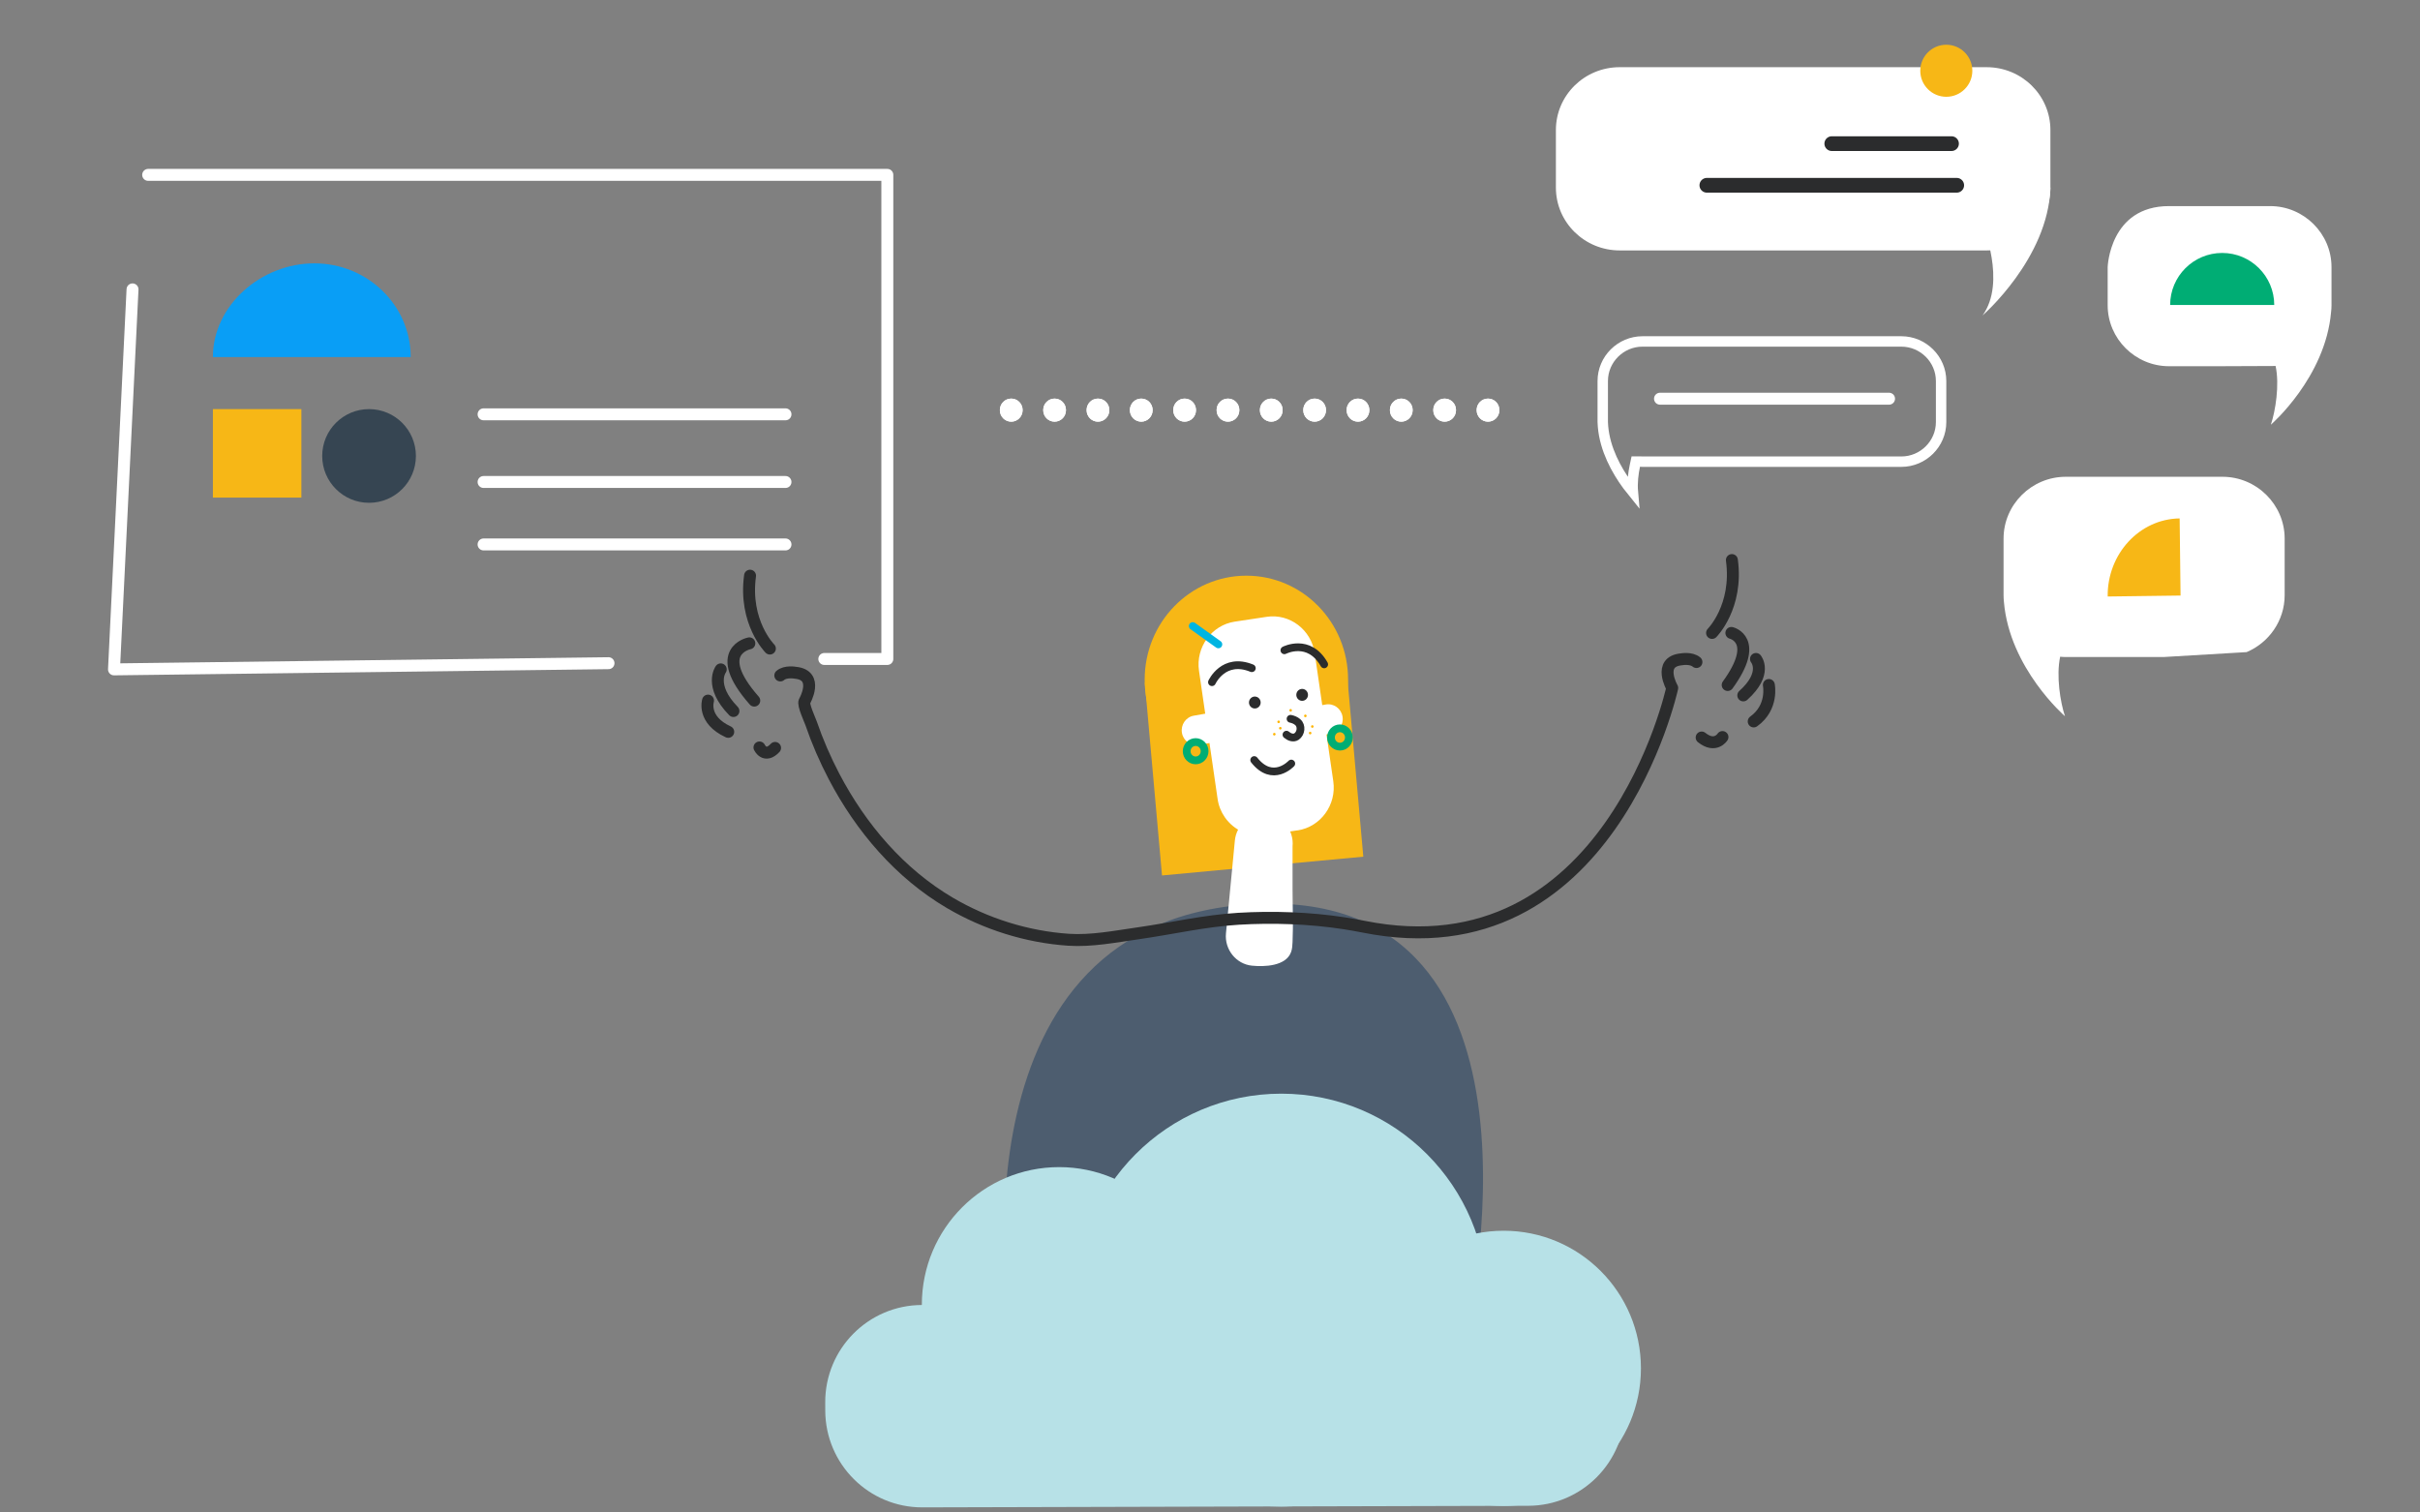 <svg width="480" height="300" viewBox="0 0 480 300" fill="none" xmlns="http://www.w3.org/2000/svg">
<rect x="0" y="0" width="480" height="300" fill="#808080" stroke="none"/>
<path d="M200.206 260.851C200.206 260.851 187.678 181.812 249.51 179.286C311.33 176.773 290.927 263.896 290.927 263.896L200.22 260.851H200.206Z" fill="#4D5D6F"/>
<g clip-path="url(#clip0_1338_17356)">
<path d="M227.07 135.419L266.999 131.697L270.409 169.924L230.481 173.646L227.07 135.419Z" fill="#F7B716"/>
<path d="M247.216 155.426C236.074 155.426 227.042 146.194 227.042 134.806C227.042 123.418 236.074 114.186 247.216 114.186C258.358 114.186 267.39 123.418 267.39 134.806C267.39 146.194 258.358 155.426 247.216 155.426Z" fill="#F7B716"/>
<path d="M257.375 164.692L251.041 165.649C247.819 166.136 244.724 164.66 242.946 162.112C242.2 161.042 241.692 159.792 241.502 158.43L237.82 133.056C237.137 128.383 240.327 124.003 244.899 123.305L251.232 122.348C255.803 121.65 260.089 124.911 260.771 129.584L264.454 154.958C265.136 159.63 261.946 164.011 257.375 164.708V164.692Z" fill="white"/>
<path d="M242.614 146.89L237.75 147.746C236.186 148.021 234.7 146.948 234.431 145.35C234.161 143.752 235.211 142.233 236.774 141.958L241.639 141.102C243.203 140.827 244.689 141.899 244.958 143.497C245.227 145.096 244.178 146.614 242.614 146.89Z" fill="white"/>
<path d="M263.943 145.524L259.078 146.381C257.514 146.656 256.029 145.583 255.759 143.985C255.49 142.387 256.539 140.868 258.103 140.593L262.968 139.737C264.532 139.461 266.017 140.534 266.287 142.132C266.556 143.73 265.507 145.249 263.943 145.524Z" fill="white"/>
<path d="M257.122 137.757C257.16 137.104 257.708 136.606 258.347 136.645C258.986 136.683 259.473 137.244 259.435 137.897C259.397 138.55 258.848 139.048 258.21 139.009C257.571 138.97 257.084 138.41 257.122 137.757Z" fill="#2B2C2D"/>
<path d="M247.732 139.274C247.77 138.621 248.319 138.123 248.958 138.162C249.597 138.201 250.084 138.762 250.046 139.415C250.008 140.068 249.459 140.565 248.82 140.527C248.182 140.488 247.694 139.927 247.732 139.274Z" fill="#2B2C2D"/>
<path d="M256.12 151.452C256.12 151.452 252.454 155.41 248.771 150.754" stroke="#2B2C2D" stroke-width="1.54" stroke-linecap="round" stroke-linejoin="round"/>
<path d="M254.756 128.982C254.756 128.982 259.628 126.451 262.644 131.773" stroke="#2B2C2D" stroke-width="1.54" stroke-linecap="round" stroke-linejoin="round"/>
<path d="M240.391 135.309C240.391 135.309 242.692 130.247 248.295 132.535" stroke="#2B2C2D" stroke-width="1.54" stroke-linecap="round" stroke-linejoin="round"/>
<path d="M255.978 142.576C256.486 142.674 256.993 142.884 257.39 143.225C258.263 143.955 258.073 145.48 257.152 146.097C256.517 146.519 255.692 146.178 255.168 145.724" stroke="#2B2C2D" stroke-width="1.54" stroke-linecap="round" stroke-linejoin="round"/>
<path d="M252.756 145.886C252.615 145.886 252.502 145.77 252.502 145.627C252.502 145.483 252.615 145.367 252.756 145.367C252.896 145.367 253.01 145.483 253.01 145.627C253.01 145.77 252.896 145.886 252.756 145.886Z" fill="#FFB500"/>
<path d="M253.613 143.437C253.472 143.437 253.359 143.321 253.359 143.178C253.359 143.034 253.472 142.918 253.613 142.918C253.753 142.918 253.867 143.034 253.867 143.178C253.867 143.321 253.753 143.437 253.613 143.437Z" fill="#FFB500"/>
<path d="M253.946 144.703C253.806 144.703 253.692 144.587 253.692 144.443C253.692 144.3 253.806 144.184 253.946 144.184C254.086 144.184 254.2 144.3 254.2 144.443C254.2 144.587 254.086 144.703 253.946 144.703Z" fill="#FFB500"/>
<path d="M255.994 141.15C255.853 141.15 255.74 141.034 255.74 140.89C255.74 140.747 255.853 140.631 255.994 140.631C256.134 140.631 256.248 140.747 256.248 140.89C256.248 141.034 256.134 141.15 255.994 141.15Z" fill="#FFB500"/>
<path d="M258.914 142.254C258.774 142.254 258.66 142.137 258.66 141.994C258.66 141.851 258.774 141.734 258.914 141.734C259.055 141.734 259.168 141.851 259.168 141.994C259.168 142.137 259.055 142.254 258.914 142.254Z" fill="#FFB500"/>
<path d="M259.867 145.662C259.726 145.662 259.613 145.546 259.613 145.402C259.613 145.259 259.726 145.143 259.867 145.143C260.007 145.143 260.121 145.259 260.121 145.402C260.121 145.546 260.007 145.662 259.867 145.662Z" fill="#FFB500"/>
<path d="M260.295 144.363C260.155 144.363 260.041 144.247 260.041 144.103C260.041 143.96 260.155 143.844 260.295 143.844C260.435 143.844 260.549 143.96 260.549 144.103C260.549 144.247 260.435 144.363 260.295 144.363Z" fill="#FFB500"/>
<path d="M265.771 148.095C264.789 148.095 263.993 147.282 263.993 146.278C263.993 145.274 264.789 144.461 265.771 144.461C266.753 144.461 267.549 145.274 267.549 146.278C267.549 147.282 266.753 148.095 265.771 148.095Z" stroke="#00AD74" stroke-width="1.54" stroke-linecap="round" stroke-linejoin="round"/>
<path d="M237.153 150.82C236.171 150.82 235.375 150.006 235.375 149.003C235.375 147.999 236.171 147.186 237.153 147.186C238.134 147.186 238.93 147.999 238.93 149.003C238.93 150.006 238.134 150.82 237.153 150.82Z" stroke="#00AD74" stroke-width="1.54" stroke-linecap="round" stroke-linejoin="round"/>
<path d="M241.66 127.814L236.581 124.18" stroke="#00B5E2" stroke-width="1.54" stroke-linecap="round" stroke-linejoin="round"/>
<path d="M248.327 191.54C245.184 191.232 242.851 188.328 243.168 185.115L244.93 166.734C245.232 163.522 248.073 161.137 251.216 161.461C254.358 161.786 256.692 164.674 256.374 167.886C256.374 170.676 256.374 173.467 256.374 176.241C256.374 179.778 256.533 183.315 256.374 186.851C256.343 187.517 256.311 188.198 256.089 188.815C255.089 191.67 250.739 191.783 248.343 191.54H248.327Z" fill="white"/>
</g>
<path d="M42.227 70.821C42.227 60.562 51.792 52.236 62.345 52.236C72.898 52.236 81.462 60.562 81.462 70.821" fill="#099EF6"/>
<path d="M120.696 131.544L22.61 132.77L26.285 57.398" stroke="white" stroke-width="2.369" stroke-linecap="round" stroke-linejoin="round"/>
<path d="M29.388 34.685H176V130.706H163.5" stroke="white" stroke-width="2.369" stroke-linecap="round" stroke-linejoin="round"/>
<path d="M202.83 81.381V81.318C202.83 80.071 201.82 79.061 200.573 79.061C199.326 79.061 198.316 80.071 198.316 81.318V81.381C198.316 82.628 199.326 83.639 200.573 83.639C201.82 83.639 202.83 82.628 202.83 81.381Z" fill="white"/>
<path fill-rule="evenodd" clip-rule="evenodd" d="M202.83 81.343C202.83 82.605 201.826 83.639 200.58 83.639C199.334 83.639 198.329 82.605 198.329 81.343C198.329 80.081 199.334 79.061 200.58 79.061C201.826 79.061 202.83 80.081 202.83 81.343Z" fill="white"/>
<path d="M211.43 81.381V81.318C211.43 80.071 210.42 79.061 209.173 79.061C207.926 79.061 206.916 80.071 206.916 81.318V81.381C206.916 82.628 207.926 83.639 209.173 83.639C210.42 83.639 211.43 82.628 211.43 81.381Z" fill="white"/>
<path fill-rule="evenodd" clip-rule="evenodd" d="M211.43 81.343C211.43 82.605 210.426 83.639 209.18 83.639C207.934 83.639 206.929 82.605 206.929 81.343C206.929 80.081 207.934 79.061 209.18 79.061C210.426 79.061 211.43 80.081 211.43 81.343Z" fill="white"/>
<path d="M220.031 81.381V81.318C220.031 80.071 219.021 79.061 217.774 79.061C216.527 79.061 215.517 80.071 215.517 81.318V81.381C215.517 82.628 216.527 83.639 217.774 83.639C219.021 83.639 220.031 82.628 220.031 81.381Z" fill="white"/>
<path fill-rule="evenodd" clip-rule="evenodd" d="M220.031 81.343C220.031 82.605 219.027 83.639 217.781 83.639C216.535 83.639 215.53 82.605 215.53 81.343C215.53 80.081 216.535 79.061 217.781 79.061C219.027 79.061 220.031 80.081 220.031 81.343Z" fill="white"/>
<path d="M228.618 81.381V81.318C228.618 80.071 227.607 79.061 226.361 79.061C225.114 79.061 224.103 80.071 224.103 81.318V81.381C224.103 82.628 225.114 83.639 226.361 83.639C227.607 83.639 228.618 82.628 228.618 81.381Z" fill="white"/>
<path fill-rule="evenodd" clip-rule="evenodd" d="M228.618 81.343C228.618 82.605 227.613 83.639 226.367 83.639C225.121 83.639 224.117 82.605 224.117 81.343C224.117 80.081 225.121 79.061 226.367 79.061C227.613 79.061 228.618 80.081 228.618 81.343Z" fill="white"/>
<path d="M237.219 81.381V81.318C237.219 80.071 236.209 79.061 234.962 79.061C233.715 79.061 232.705 80.071 232.705 81.318V81.381C232.705 82.628 233.715 83.639 234.962 83.639C236.209 83.639 237.219 82.628 237.219 81.381Z" fill="white"/>
<path fill-rule="evenodd" clip-rule="evenodd" d="M237.219 81.343C237.219 82.605 236.215 83.639 234.969 83.639C233.723 83.639 232.718 82.605 232.718 81.343C232.718 80.081 233.723 79.061 234.969 79.061C236.215 79.061 237.219 80.081 237.219 81.343Z" fill="white"/>
<path d="M245.819 81.381V81.318C245.819 80.071 244.809 79.061 243.562 79.061C242.315 79.061 241.305 80.071 241.305 81.318V81.381C241.305 82.628 242.315 83.639 243.562 83.639C244.809 83.639 245.819 82.628 245.819 81.381Z" fill="white"/>
<path fill-rule="evenodd" clip-rule="evenodd" d="M245.819 81.343C245.819 82.605 244.815 83.639 243.569 83.639C242.323 83.639 241.318 82.605 241.318 81.343C241.318 80.081 242.323 79.061 243.569 79.061C244.815 79.061 245.819 80.081 245.819 81.343Z" fill="white"/>
<path d="M254.406 81.381V81.318C254.406 80.071 253.396 79.061 252.149 79.061C250.902 79.061 249.892 80.071 249.892 81.318V81.381C249.892 82.628 250.902 83.639 252.149 83.639C253.396 83.639 254.406 82.628 254.406 81.381Z" fill="white"/>
<path fill-rule="evenodd" clip-rule="evenodd" d="M254.406 81.343C254.406 82.605 253.402 83.639 252.156 83.639C250.91 83.639 249.905 82.605 249.905 81.343C249.905 80.081 250.91 79.061 252.156 79.061C253.402 79.061 254.406 80.081 254.406 81.343Z" fill="white"/>
<path d="M263.007 81.381V81.318C263.007 80.071 261.997 79.061 260.75 79.061C259.503 79.061 258.493 80.071 258.493 81.318V81.381C258.493 82.628 259.503 83.639 260.75 83.639C261.997 83.639 263.007 82.628 263.007 81.381Z" fill="white"/>
<path fill-rule="evenodd" clip-rule="evenodd" d="M263.007 81.343C263.007 82.605 262.003 83.639 260.757 83.639C259.511 83.639 258.506 82.605 258.506 81.343C258.506 80.081 259.511 79.061 260.757 79.061C262.003 79.061 263.007 80.081 263.007 81.343Z" fill="white"/>
<path d="M271.607 81.381V81.318C271.607 80.071 270.597 79.061 269.35 79.061C268.103 79.061 267.093 80.071 267.093 81.318V81.381C267.093 82.628 268.103 83.639 269.35 83.639C270.597 83.639 271.607 82.628 271.607 81.381Z" fill="white"/>
<path fill-rule="evenodd" clip-rule="evenodd" d="M271.607 81.343C271.607 82.605 270.603 83.639 269.357 83.639C268.111 83.639 267.106 82.605 267.106 81.343C267.106 80.081 268.111 79.061 269.357 79.061C270.603 79.061 271.607 80.081 271.607 81.343Z" fill="white"/>
<path d="M280.195 81.381V81.318C280.195 80.071 279.184 79.061 277.937 79.061C276.691 79.061 275.68 80.071 275.68 81.318V81.381C275.68 82.628 276.691 83.639 277.937 83.639C279.184 83.639 280.195 82.628 280.195 81.381Z" fill="white"/>
<path fill-rule="evenodd" clip-rule="evenodd" d="M280.195 81.343C280.195 82.605 279.19 83.639 277.944 83.639C276.698 83.639 275.693 82.605 275.693 81.343C275.693 80.081 276.698 79.061 277.944 79.061C279.19 79.061 280.195 80.081 280.195 81.343Z" fill="white"/>
<path d="M288.795 81.381V81.318C288.795 80.071 287.785 79.061 286.538 79.061C285.291 79.061 284.281 80.071 284.281 81.318V81.381C284.281 82.628 285.291 83.639 286.538 83.639C287.785 83.639 288.795 82.628 288.795 81.381Z" fill="white"/>
<path fill-rule="evenodd" clip-rule="evenodd" d="M288.795 81.343C288.795 82.605 287.791 83.639 286.545 83.639C285.299 83.639 284.294 82.605 284.294 81.343C284.294 80.081 285.299 79.061 286.545 79.061C287.791 79.061 288.795 80.081 288.795 81.343Z" fill="white"/>
<path d="M297.396 81.381V81.318C297.396 80.071 296.385 79.061 295.139 79.061C293.892 79.061 292.881 80.071 292.881 81.318V81.381C292.881 82.628 293.892 83.639 295.139 83.639C296.385 83.639 297.396 82.628 297.396 81.381Z" fill="white"/>
<path fill-rule="evenodd" clip-rule="evenodd" d="M297.396 81.343C297.396 82.605 296.391 83.639 295.145 83.639C293.9 83.639 292.895 82.605 292.895 81.343C292.895 80.081 293.9 79.061 295.145 79.061C296.391 79.061 297.396 80.081 297.396 81.343Z" fill="white"/>
<path d="M59.779 81.147H42.227V98.699H59.779V81.147Z" fill="#F7B716"/>
<path d="M95.916 82.18H155.8" stroke="white" stroke-width="2.369" stroke-linecap="round" stroke-linejoin="round"/>
<path d="M95.916 95.602H155.8" stroke="white" stroke-width="2.369" stroke-linecap="round" stroke-linejoin="round"/>
<path d="M95.916 107.99H155.8" stroke="white" stroke-width="2.369" stroke-linecap="round" stroke-linejoin="round"/>
<path d="M73.202 99.731C78.334 99.731 82.494 95.571 82.494 90.439C82.494 85.307 78.334 81.147 73.202 81.147C68.07 81.147 63.909 85.307 63.909 90.439C63.909 95.571 68.07 99.731 73.202 99.731Z" fill="#364552"/>
<path d="M254.14 298.825C276.705 298.825 294.999 280.492 294.999 257.876C294.999 235.261 276.705 216.928 254.14 216.928C231.574 216.928 213.28 235.261 213.28 257.876C213.28 280.492 231.574 298.825 254.14 298.825Z" fill="#B7E1E7"/>
<path d="M210.079 286.085C225.12 286.085 237.314 273.865 237.314 258.791C237.314 243.716 225.12 231.496 210.079 231.496C195.037 231.496 182.844 243.716 182.844 258.791C182.844 273.865 195.037 286.085 210.079 286.085Z" fill="#B7E1E7"/>
<path d="M298.241 298.705C313.282 298.705 325.476 286.484 325.476 271.41C325.476 256.335 313.282 244.115 298.241 244.115C283.199 244.115 271.006 256.335 271.006 271.41C271.006 286.484 283.199 298.705 298.241 298.705Z" fill="#B7E1E7"/>
<path d="M303.034 258.529L182.855 258.844C172.238 258.872 163.654 267.52 163.681 278.16L163.686 279.772C163.713 290.412 172.343 299.015 182.96 298.987L303.139 298.672C313.756 298.644 322.341 289.996 322.313 279.355L322.309 277.744C322.281 267.104 313.651 258.501 303.034 258.529Z" fill="#B7E1E7"/>
<path d="M339.582 125.543C339.582 125.543 344.773 120.359 343.515 111.088" stroke="#2B2C2D" stroke-width="2.369" stroke-linecap="round" stroke-linejoin="round"/>
<path d="M343.411 125.543C343.411 125.543 349.193 126.905 342.68 135.868" stroke="#2B2C2D" stroke-width="2.369" stroke-linecap="round" stroke-linejoin="round"/>
<path d="M348.294 130.705C348.294 130.705 350.681 133.525 345.777 137.932" stroke="#2B2C2D" stroke-width="2.369" stroke-linecap="round" stroke-linejoin="round"/>
<path d="M350.848 135.867C350.848 135.867 351.757 140.291 347.842 143.095" stroke="#2B2C2D" stroke-width="2.369" stroke-linecap="round" stroke-linejoin="round"/>
<path d="M341.647 146.193C341.647 146.193 340.231 148.454 337.517 146.284" stroke="#2B2C2D" stroke-width="2.369" stroke-linecap="round" stroke-linejoin="round"/>
<path d="M152.703 128.64C152.703 128.64 147.511 123.457 148.77 114.186" stroke="#2B2C2D" stroke-width="2.369" stroke-linecap="round" stroke-linejoin="round"/>
<path d="M148.63 127.607C148.63 127.607 140.921 129.106 149.606 138.965" stroke="#2B2C2D" stroke-width="2.369" stroke-linecap="round" stroke-linejoin="round"/>
<path d="M142.959 132.77C142.959 132.77 140.572 135.992 145.476 141.029" stroke="#2B2C2D" stroke-width="2.369" stroke-linecap="round" stroke-linejoin="round"/>
<path d="M140.435 138.965C140.435 138.965 139.224 142.757 144.443 145.16" stroke="#2B2C2D" stroke-width="2.369" stroke-linecap="round" stroke-linejoin="round"/>
<path d="M150.638 148.258C150.638 148.258 151.7 150.519 153.735 148.349" stroke="#2B2C2D" stroke-width="2.369" stroke-linecap="round" stroke-linejoin="round"/>
<path d="M154.768 133.976C155.829 133.066 157.762 133.44 157.762 133.44C162.569 133.909 159.575 139.115 159.575 139.115C159.212 139.744 160.662 142.822 160.864 143.425C162.112 147.065 163.656 150.625 165.442 154.038C170.772 164.196 178.466 173.243 188.442 179.105C195.558 183.281 203.681 185.837 211.925 186.399C216.477 186.707 221.257 185.757 225.782 185.115C232.441 184.164 238.94 182.639 245.653 182.237C252.366 181.836 259.644 182.063 266.558 183.12C267.861 183.321 269.15 183.549 270.439 183.803C319.285 193.613 331.678 136.452 331.678 136.452C331.678 136.452 328.684 131.245 333.49 130.777C333.49 130.777 335.424 130.416 336.485 131.312" stroke="#2B2C2D" stroke-width="2.369" stroke-linecap="round" stroke-linejoin="round"/>
<path d="M317.955 84.629L317.954 84.619L317.953 84.609C317.92 84.304 317.9 84.014 317.9 83.721V75.576C317.9 71.262 321.449 67.724 325.796 67.724H377.115C381.463 67.724 385.011 71.262 385.011 75.576V83.721C385.011 88.035 381.463 91.573 377.115 91.573H325.796C325.755 91.573 325.706 91.57 325.613 91.564L325.603 91.563C325.524 91.557 325.407 91.549 325.289 91.549H324.454L324.279 92.366C323.96 93.858 323.71 95.738 323.878 97.631C323.525 97.198 323.16 96.728 322.792 96.226C320.589 93.22 318.351 89.132 317.955 84.629Z" stroke="white" stroke-width="2.065"/>
<path d="M329.257 79.082H374.687" stroke="white" stroke-width="2.369" stroke-linecap="round" stroke-linejoin="round"/>
<path d="M439.942 72.64H430.223C423.524 72.64 418.051 67.19 418.051 60.545V52.974C418.051 52.974 418.428 40.879 430.223 40.879H450.275C456.975 40.879 462.447 46.329 462.447 52.974V60.545C462.447 60.99 462.424 61.436 462.365 61.87C461.256 74.879 450.417 84.243 450.417 84.243C451.337 81.489 452.162 76.356 451.36 72.593" fill="white"/>
<path d="M430.44 60.497C430.44 54.8 435.068 50.172 440.765 50.172C446.462 50.172 451.09 54.8 451.09 60.497" fill="#00AD74"/>
<path d="M429.151 130.32H409.738C409.367 130.32 408.997 130.296 408.626 130.26C407.813 134.072 408.65 139.272 409.582 142.063C409.582 142.063 398.597 132.576 397.473 119.396C397.425 118.957 397.401 118.517 397.401 118.054V106.822C397.401 100.078 402.96 94.568 409.738 94.568H440.818C447.608 94.568 453.155 100.09 453.155 106.822V118.054C453.155 123.112 450.035 127.482 445.612 129.346" fill="white"/>
<path d="M432.327 102.828C424.361 102.934 417.952 109.871 418.052 118.315L432.506 118.127L432.327 102.828Z" fill="#F7B716"/>
<path d="M394.038 13.326H321.263C314.274 13.326 308.608 18.905 308.608 25.787V37.212C308.608 44.094 314.274 49.673 321.263 49.673H394.038C401.027 49.673 406.693 44.094 406.693 37.212V25.787C406.693 18.905 401.027 13.326 394.038 13.326Z" fill="white"/>
<path d="M393.232 44.575C393.232 44.575 398.036 55.942 393.232 62.569C393.232 62.569 406.278 51.253 406.693 37.221L393.232 44.584V44.575Z" fill="white"/>
<path d="M363.329 28.49H387.076" stroke="#2B2C2D" stroke-width="2.922" stroke-linecap="round" stroke-linejoin="round"/>
<path d="M338.55 36.75H388.109" stroke="#2B2C2D" stroke-width="2.922" stroke-linecap="round" stroke-linejoin="round"/>
<path d="M386.044 19.198C388.895 19.198 391.206 16.887 391.206 14.036C391.206 11.184 388.895 8.873 386.044 8.873C383.193 8.873 380.881 11.184 380.881 14.036C380.881 16.887 383.193 19.198 386.044 19.198Z" fill="#F7B716"/>
<defs>
<clipPath id="clip0_1338_17356">
<rect width="43.364" height="77.436" fill="white" transform="matrix(-1 0 0 1 270.406 114.186)"/>
</clipPath>
</defs>
</svg>
